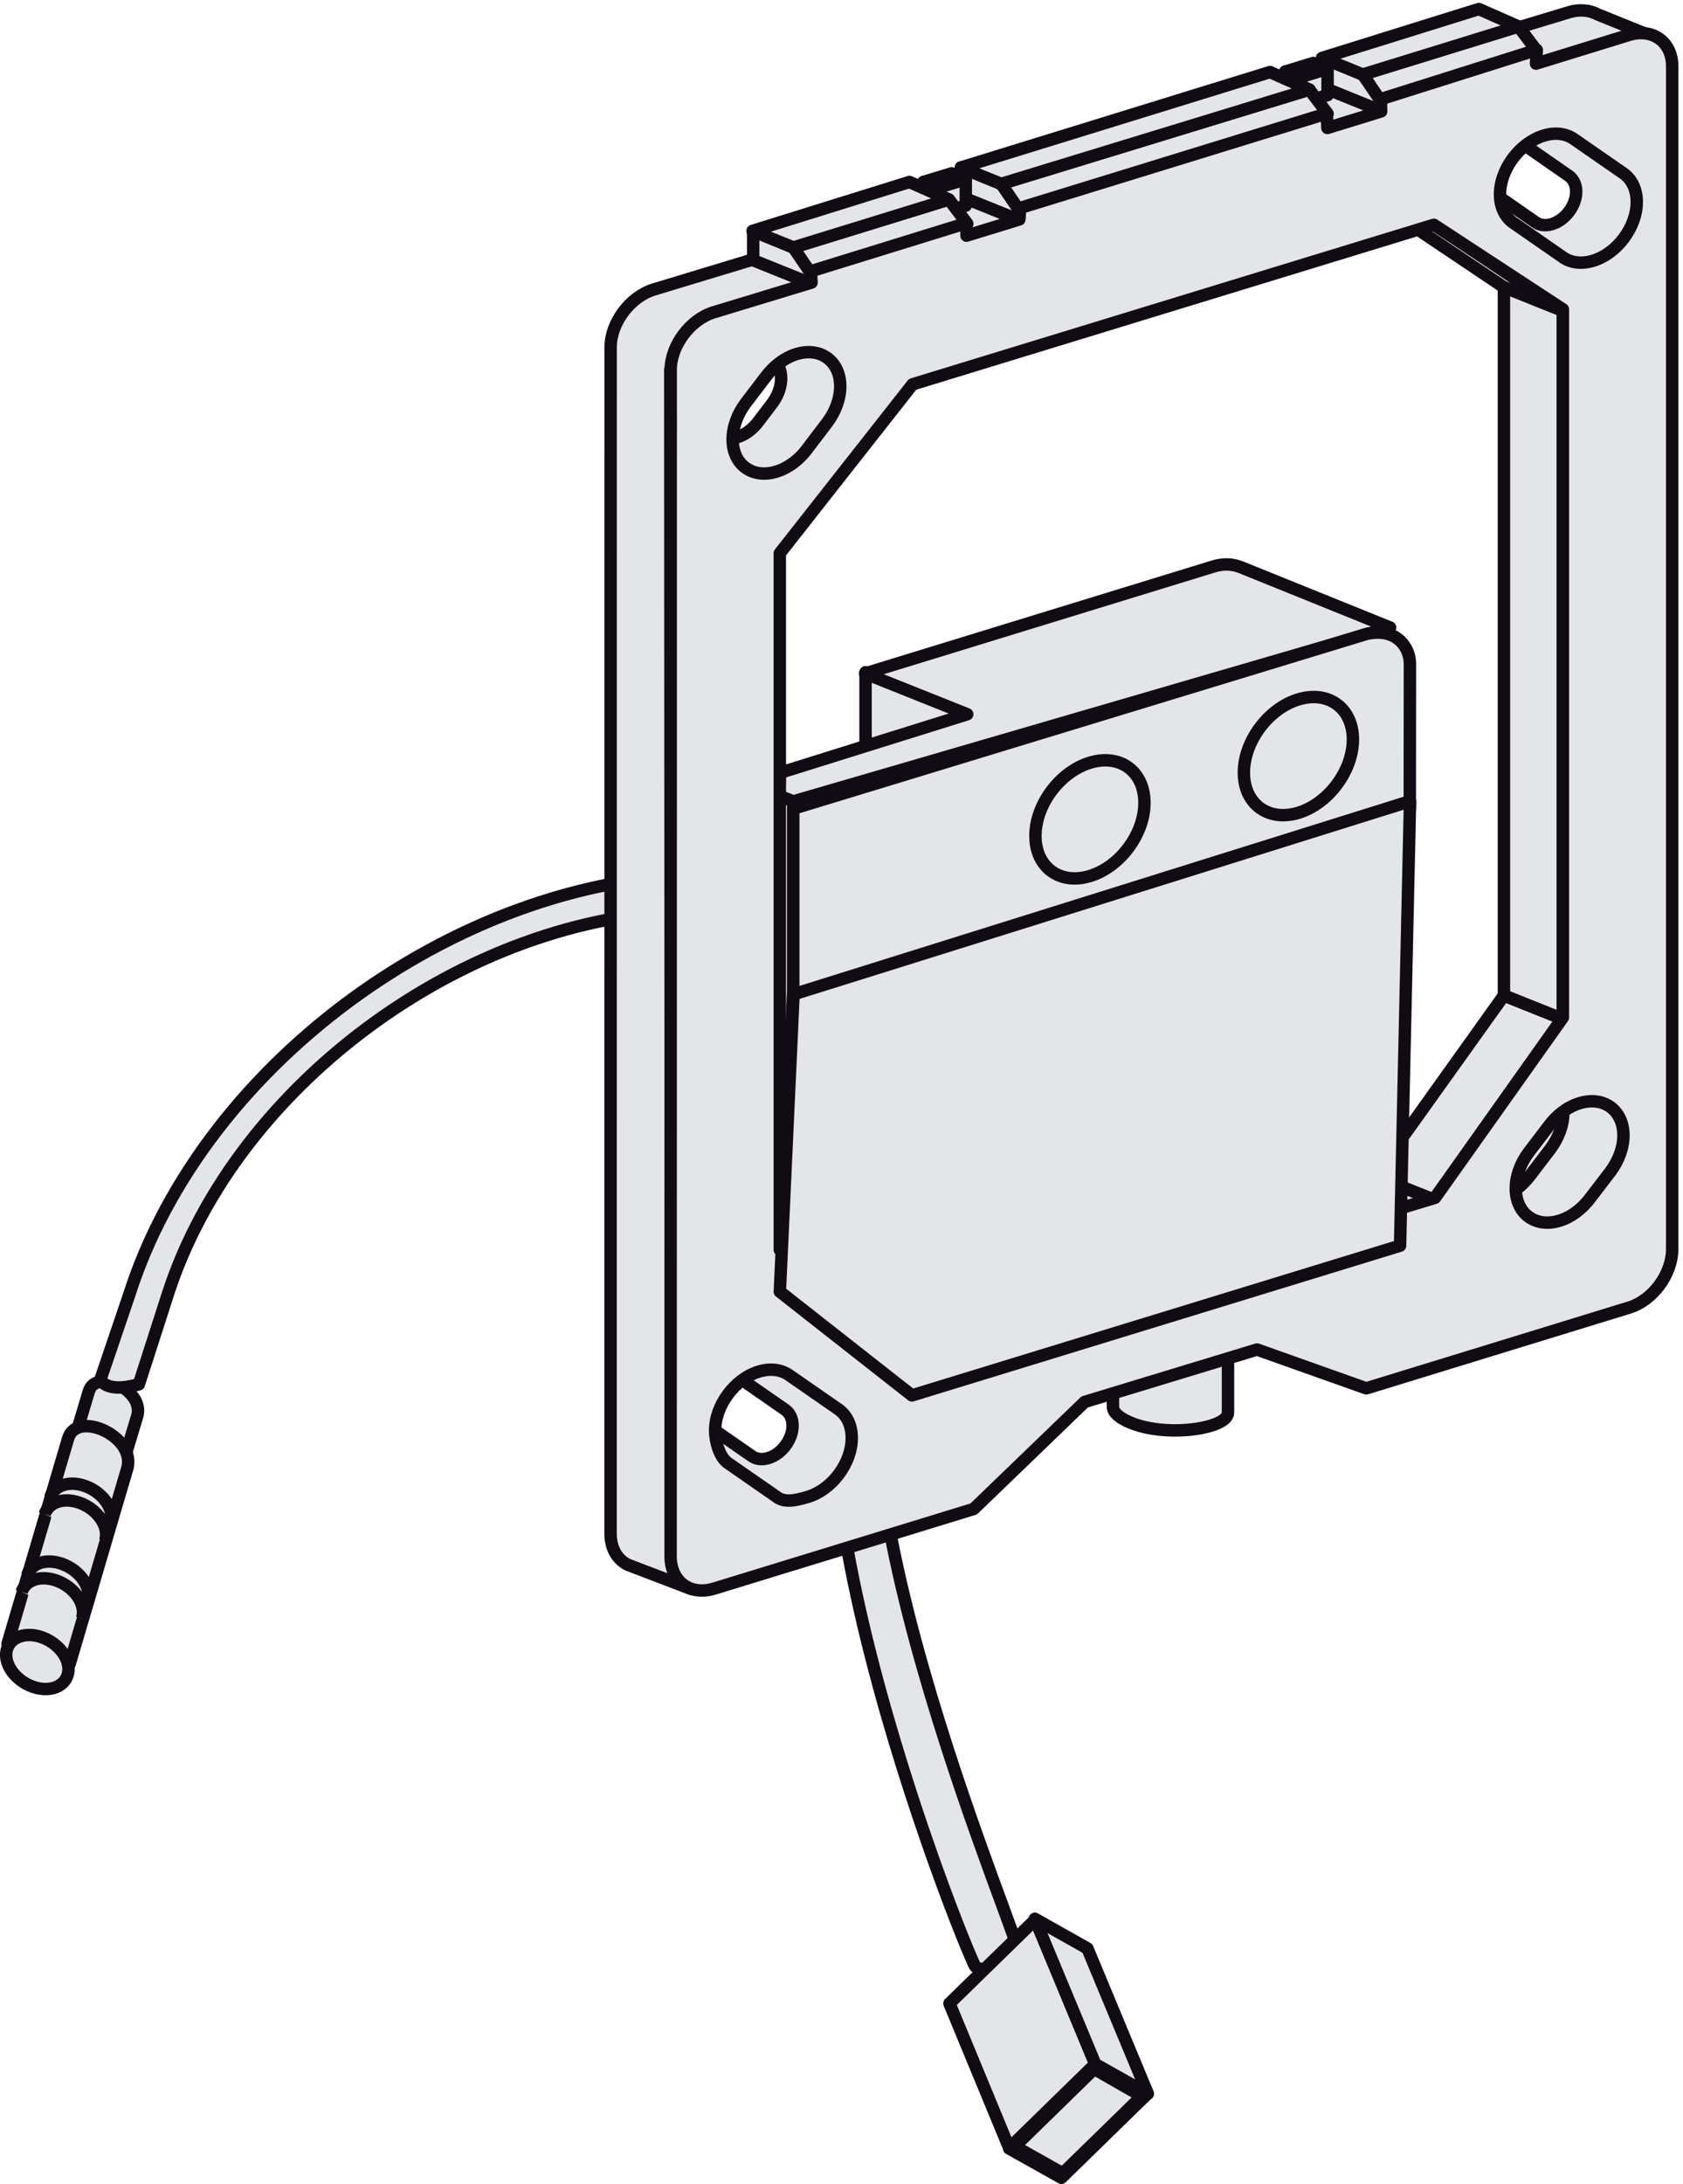 <?xml version="1.0" encoding="UTF-8"?>
<svg xmlns="http://www.w3.org/2000/svg" xmlns:xlink="http://www.w3.org/1999/xlink" width="219pt" height="284pt" viewBox="0 0 219 284" version="1.1">
<defs>
<clipPath id="clip1">
  <path d="M 78 0.32 L 217 0.32 L 217 208 L 78 208 Z "/>
</clipPath>
<clipPath id="clip2">
  <path d="M 171 0.32 L 199 0.32 L 199 11 L 171 11 Z "/>
</clipPath>
<clipPath id="clip3">
  <path d="M 86 3 L 218.879 3 L 218.879 208 L 86 208 Z "/>
</clipPath>
</defs>
<g id="surface1">
<path style=" stroke:none;fill-rule:evenodd;fill:rgb(89.452%,89.844%,90.625%);fill-opacity:1;" d="M 118.582 165.824 C 103.25 181.973 130.832 247.57 132.184 252.723 C 133.09 254.145 127.566 257.266 126.781 255.496 C 122.953 247.207 95.871 176.805 115.371 162.668 L 118.578 165.828 "/>
<path style="fill:none;stroke-width:16.172;stroke-linecap:butt;stroke-linejoin:round;stroke:rgb(6.665%,4.315%,7.835%);stroke-opacity:1;stroke-miterlimit:3.864;" d="M 1185.82 1181.758 C 1032.5 1020.273 1308.32 364.297 1321.836 312.773 C 1330.898 298.555 1275.664 267.344 1267.812 285.039 C 1229.531 367.93 958.711 1071.953 1153.711 1213.32 L 1185.781 1181.719 Z " transform="matrix(0.1,0,0,-0.1,0,284)"/>
<path style=" stroke:none;fill-rule:evenodd;fill:rgb(89.452%,89.844%,90.625%);fill-opacity:1;" d="M 11.547 180.973 L 9.516 187.742 L 16.109 189.93 L 17.887 184.039 C 18.699 180.648 12.43 177.887 11.547 180.969 "/>
<path style="fill:none;stroke-width:16.172;stroke-linecap:butt;stroke-linejoin:round;stroke:rgb(6.665%,4.315%,7.835%);stroke-opacity:1;stroke-miterlimit:3.864;" d="M 115.469 1030.273 L 95.156 962.578 L 161.094 940.703 L 178.867 999.609 C 186.992 1033.516 124.297 1061.133 115.469 1030.312 Z " transform="matrix(0.1,0,0,-0.1,0,284)"/>
<path style=" stroke:none;fill-rule:evenodd;fill:rgb(89.452%,89.844%,90.625%);fill-opacity:1;" d="M 8.855 187.09 L 0.984 213.738 L 9.051 216.418 L 16.594 190.844 C 17.598 186.684 9.922 183.324 8.855 187.09 "/>
<path style="fill:none;stroke-width:16.172;stroke-linecap:butt;stroke-linejoin:round;stroke:rgb(6.665%,4.315%,7.835%);stroke-opacity:1;stroke-miterlimit:3.864;" d="M 88.555 969.102 L 9.844 702.617 L 90.508 675.82 L 165.938 931.562 C 175.977 973.164 99.219 1006.758 88.555 969.102 Z " transform="matrix(0.1,0,0,-0.1,0,284)"/>
<path style=" stroke:none;fill-rule:evenodd;fill:rgb(89.452%,89.844%,90.625%);fill-opacity:1;" d="M 8.68 215.855 C 7.922 213.938 5.598 212.465 3.496 212.621 C 1.391 212.773 0.285 214.457 1.039 216.387 C 1.789 218.312 4.117 219.773 6.223 219.629 C 8.328 219.477 9.426 217.781 8.68 215.855 "/>
<path style="fill:none;stroke-width:16.172;stroke-linecap:butt;stroke-linejoin:round;stroke:rgb(6.665%,4.315%,7.835%);stroke-opacity:1;stroke-miterlimit:3.864;" d="M 86.797 681.445 C 79.219 700.625 55.977 715.352 34.961 713.789 C 13.906 712.266 2.852 695.43 10.391 676.133 C 17.891 656.875 41.172 642.266 62.227 643.711 C 83.281 645.234 94.258 662.188 86.797 681.445 Z " transform="matrix(0.1,0,0,-0.1,0,284)"/>
<path style=" stroke:none;fill-rule:evenodd;fill:rgb(89.452%,89.844%,90.625%);fill-opacity:1;" d="M 14.398 198.191 C 14.602 197.602 14.574 196.902 14.297 196.176 C 13.539 194.258 11.215 192.797 9.109 192.941 C 7.793 193.039 6.867 193.73 6.543 194.711 L 14.395 198.191 "/>
<path style="fill:none;stroke-width:16.172;stroke-linecap:butt;stroke-linejoin:round;stroke:rgb(6.665%,4.315%,7.835%);stroke-opacity:1;stroke-miterlimit:3.864;" d="M 143.984 858.086 C 146.016 863.984 145.742 870.977 142.969 878.242 C 135.391 897.422 112.148 912.031 91.094 910.586 C 77.93 909.609 68.672 902.695 65.43 892.891 " transform="matrix(0.1,0,0,-0.1,0,284)"/>
<path style=" stroke:none;fill-rule:evenodd;fill:rgb(89.452%,89.844%,90.625%);fill-opacity:1;" d="M 11.398 208.293 C 11.586 207.715 11.566 207.02 11.289 206.293 C 10.531 204.371 8.207 202.922 6.105 203.066 C 4.793 203.16 3.867 203.855 3.547 204.836 L 11.395 208.297 "/>
<path style="fill:none;stroke-width:16.172;stroke-linecap:butt;stroke-linejoin:round;stroke:rgb(6.665%,4.315%,7.835%);stroke-opacity:1;stroke-miterlimit:3.864;" d="M 113.984 757.07 C 115.859 762.852 115.664 769.805 112.891 777.07 C 105.312 796.289 82.07 810.781 61.055 809.336 C 47.93 808.398 38.672 801.445 35.469 791.641 " transform="matrix(0.1,0,0,-0.1,0,284)"/>
<path style=" stroke:none;fill-rule:evenodd;fill:rgb(89.452%,89.844%,90.625%);fill-opacity:1;" d="M 13.684 200.371 C 13.875 199.777 13.855 199.082 13.578 198.363 C 12.816 196.438 10.488 194.977 8.391 195.121 C 7.07 195.219 6.148 195.918 5.824 196.898 L 13.684 200.371 "/>
<path style="fill:none;stroke-width:16.172;stroke-linecap:butt;stroke-linejoin:round;stroke:rgb(6.665%,4.315%,7.835%);stroke-opacity:1;stroke-miterlimit:3.864;" d="M 136.836 836.289 C 138.75 842.227 138.555 849.18 135.781 856.367 C 128.164 875.625 104.883 890.234 83.906 888.789 C 70.703 887.812 61.484 880.82 58.242 871.016 " transform="matrix(0.1,0,0,-0.1,0,284)"/>
<path style=" stroke:none;fill-rule:evenodd;fill:rgb(89.452%,89.844%,90.625%);fill-opacity:1;" d="M 10.676 210.48 C 10.867 209.895 10.844 209.203 10.566 208.48 C 9.816 206.551 7.484 205.094 5.383 205.242 C 4.066 205.336 3.145 206.031 2.816 207.012 L 10.672 210.48 "/>
<path style="fill:none;stroke-width:16.172;stroke-linecap:butt;stroke-linejoin:round;stroke:rgb(6.665%,4.315%,7.835%);stroke-opacity:1;stroke-miterlimit:3.864;" d="M 106.758 735.195 C 108.672 741.055 108.438 747.969 105.664 755.195 C 98.164 774.492 74.844 789.062 53.828 787.578 C 40.664 786.641 31.445 779.688 28.164 769.883 " transform="matrix(0.1,0,0,-0.1,0,284)"/>
<path style=" stroke:none;fill-rule:evenodd;fill:rgb(89.452%,89.844%,90.625%);fill-opacity:1;" d="M 149.285 272.289 L 138.117 283.191 L 131.328 279.387 L 142.555 268.445 L 149.285 272.285 "/>
<path style="fill:none;stroke-width:16.172;stroke-linecap:butt;stroke-linejoin:round;stroke:rgb(6.665%,4.315%,7.835%);stroke-opacity:1;stroke-miterlimit:3.864;" d="M 1492.852 117.109 L 1381.172 8.086 L 1313.281 46.133 L 1425.547 155.547 L 1492.852 117.148 Z " transform="matrix(0.1,0,0,-0.1,0,284)"/>
<path style=" stroke:none;fill-rule:evenodd;fill:rgb(89.452%,89.844%,90.625%);fill-opacity:1;" d="M 148.582 272.578 L 138.293 282.617 L 132.047 279.109 L 142.375 269.027 L 148.586 272.578 "/>
<path style="fill:none;stroke-width:16.172;stroke-linecap:butt;stroke-linejoin:round;stroke:rgb(6.665%,4.315%,7.835%);stroke-opacity:1;stroke-miterlimit:3.864;" d="M 1485.82 114.219 L 1382.93 13.828 L 1320.469 48.906 L 1423.75 149.727 L 1485.859 114.219 Z " transform="matrix(0.1,0,0,-0.1,0,284)"/>
<path style=" stroke:none;fill-rule:evenodd;fill:rgb(89.452%,89.844%,90.625%);fill-opacity:1;" d="M 131.328 279.336 L 123.547 260.523 L 134.738 249.602 L 142.52 268.406 L 131.328 279.336 "/>
<path style="fill:none;stroke-width:16.172;stroke-linecap:butt;stroke-linejoin:round;stroke:rgb(6.665%,4.315%,7.835%);stroke-opacity:1;stroke-miterlimit:3.864;" d="M 1313.281 46.641 L 1235.469 234.766 L 1347.383 343.984 L 1425.195 155.938 Z " transform="matrix(0.1,0,0,-0.1,0,284)"/>
<path style=" stroke:none;fill-rule:evenodd;fill:rgb(89.452%,89.844%,90.625%);fill-opacity:1;" d="M 149.363 272.262 L 141.5 253.367 L 134.66 249.512 L 142.523 268.406 L 149.363 272.262 "/>
<path style="fill:none;stroke-width:16.172;stroke-linecap:butt;stroke-linejoin:round;stroke:rgb(6.665%,4.315%,7.835%);stroke-opacity:1;stroke-miterlimit:3.864;" d="M 1493.633 117.383 L 1415 306.328 L 1346.602 344.883 L 1425.234 155.938 Z " transform="matrix(0.1,0,0,-0.1,0,284)"/>
<path style=" stroke:none;fill-rule:evenodd;fill:rgb(89.452%,89.844%,90.625%);fill-opacity:1;" d="M 96.035 191.758 L 105.973 198.914 L 112.836 185.648 L 106.238 179.469 L 97.742 176.582 C 96.715 175.824 95.293 175.594 93.727 176.07 C 92.156 176.539 90.738 177.633 89.707 179.023 C 88.684 180.402 88.047 182.078 88.047 183.711 C 88.047 185.289 88.641 186.547 89.613 187.312 L 96.039 191.758 Z M 97.723 189.273 C 98.293 189.727 99.102 189.875 99.988 189.598 C 101.727 189.078 103.137 187.176 103.137 185.383 C 103.137 184.48 102.781 183.773 102.215 183.348 L 96.094 179.098 C 95.523 178.68 94.738 178.551 93.875 178.812 C 93.012 179.078 92.227 179.68 91.656 180.449 C 91.09 181.215 90.738 182.137 90.738 183.035 C 90.738 183.906 91.07 184.594 91.602 185.023 L 97.723 189.273 "/>
<path style="fill:none;stroke-width:16.172;stroke-linecap:butt;stroke-linejoin:round;stroke:rgb(6.665%,4.315%,7.835%);stroke-opacity:1;stroke-miterlimit:3.864;" d="M 960.352 922.422 L 1059.727 850.859 L 1128.359 983.516 L 1062.383 1045.312 L 977.422 1074.18 C 967.148 1081.758 952.93 1084.062 937.266 1079.297 C 921.562 1074.609 907.383 1063.672 897.07 1049.766 C 886.836 1035.977 880.469 1019.219 880.469 1002.891 C 880.469 987.109 886.406 974.531 896.133 966.875 L 960.391 922.422 Z M 977.227 947.266 C 982.93 942.734 991.016 941.25 999.883 944.023 C 1017.266 949.219 1031.367 968.242 1031.367 986.172 C 1031.367 995.195 1027.812 1002.266 1022.148 1006.523 L 960.938 1049.023 C 955.234 1053.203 947.383 1054.492 938.75 1051.875 C 930.117 1049.219 922.266 1043.203 916.562 1035.508 C 910.898 1027.852 907.383 1018.633 907.383 1009.648 C 907.383 1000.938 910.703 994.062 916.016 989.766 Z " transform="matrix(0.1,0,0,-0.1,0,284)"/>
<path style=" stroke:none;fill-rule:evenodd;fill:rgb(89.452%,89.844%,90.625%);fill-opacity:1;" d="M 198 31.293 C 199.035 32.109 201.77 36.777 203.387 36.285 C 206.508 35.328 215.668 31.559 215.668 28.305 C 215.668 26.676 209.863 19.215 208.832 18.453 L 199.703 16.129 C 198.672 15.371 197.258 15.137 195.691 15.609 C 194.117 16.086 192.703 17.176 191.664 18.566 C 190.637 19.949 190.004 21.617 190.004 23.246 C 190.004 24.832 190.598 26.086 191.57 26.852 L 197.996 31.293 Z M 199.684 28.816 C 200.262 29.273 201.07 29.41 201.953 29.141 C 203.684 28.617 205.102 26.719 205.102 24.926 C 205.102 24.023 204.746 23.316 204.18 22.891 L 198.059 18.641 C 197.492 18.219 196.711 18.094 195.844 18.355 C 194.984 18.613 194.191 19.223 193.617 19.984 C 193.055 20.754 192.707 21.68 192.707 22.574 C 192.707 23.441 193.035 24.141 193.566 24.566 L 199.688 28.816 "/>
<path style="fill:none;stroke-width:16.172;stroke-linecap:butt;stroke-linejoin:round;stroke:rgb(6.665%,4.315%,7.835%);stroke-opacity:1;stroke-miterlimit:3.864;" d="M 1980 2527.07 C 1990.352 2518.906 2017.695 2472.227 2033.867 2477.148 C 2065.078 2486.719 2156.68 2524.414 2156.68 2556.953 C 2156.68 2573.242 2098.633 2647.852 2088.32 2655.469 L 1997.031 2678.711 C 1986.719 2686.289 1972.578 2688.633 1956.914 2683.906 C 1941.172 2679.141 1927.031 2668.242 1916.641 2654.336 C 1906.367 2640.508 1900.039 2623.828 1900.039 2607.539 C 1900.039 2591.68 1905.977 2579.141 1915.703 2571.484 L 1979.961 2527.07 Z M 1996.836 2551.836 C 2002.617 2547.266 2010.703 2545.898 2019.531 2548.594 C 2036.836 2553.828 2051.016 2572.812 2051.016 2590.742 C 2051.016 2599.766 2047.461 2606.836 2041.797 2611.094 L 1980.586 2653.594 C 1974.922 2657.812 1967.109 2659.062 1958.438 2656.445 C 1949.844 2653.867 1941.914 2647.773 1936.172 2640.156 C 1930.547 2632.461 1927.07 2623.203 1927.07 2614.258 C 1927.07 2605.586 1930.352 2598.594 1935.664 2594.336 L 1996.875 2551.836 Z " transform="matrix(0.1,0,0,-0.1,0,284)"/>
<path style=" stroke:none;fill-rule:evenodd;fill:rgb(89.452%,89.844%,90.625%);fill-opacity:1;" d="M 100.805 63.297 L 96.875 62.641 L 95.492 59.23 C 92.898 57.246 89.805 58.301 89.805 55.043 C 89.805 53.418 90.445 51.738 91.473 50.352 L 94.113 46.891 C 95.141 45.512 96.559 44.414 98.125 43.941 C 100.473 43.227 102.281 43.023 103.145 44.891 C 103.434 45.508 109.961 44.078 109.961 44.895 C 109.961 46.516 111.488 53.27 110.449 54.656 L 100.801 63.297 Z M 98.676 54.828 C 97.965 55.781 96.984 56.539 95.898 56.867 C 93.738 57.516 91.98 56.223 91.98 53.977 C 91.98 52.848 92.418 51.695 93.129 50.738 L 94.949 48.352 C 95.66 47.391 96.641 46.641 97.715 46.312 C 99.883 45.656 101.648 46.957 101.648 49.203 C 101.648 50.328 101.203 51.484 100.496 52.438 L 98.68 54.824 "/>
<path style="fill:none;stroke-width:16.172;stroke-linecap:butt;stroke-linejoin:round;stroke:rgb(6.665%,4.315%,7.835%);stroke-opacity:1;stroke-miterlimit:3.864;" d="M 1008.047 2207.031 L 968.75 2213.594 L 954.922 2247.695 C 928.984 2267.539 898.047 2256.992 898.047 2289.57 C 898.047 2305.82 904.453 2322.617 914.727 2336.484 L 941.133 2371.094 C 951.406 2384.883 965.586 2395.859 981.25 2400.586 C 1004.727 2407.734 1022.812 2409.766 1031.445 2391.094 C 1034.336 2384.922 1099.609 2399.219 1099.609 2391.055 C 1099.609 2374.844 1114.883 2307.305 1104.492 2293.438 L 1008.008 2207.031 Z M 986.758 2291.719 C 979.648 2282.188 969.844 2274.609 958.984 2271.328 C 937.383 2264.844 919.805 2277.773 919.805 2300.234 C 919.805 2311.523 924.18 2323.047 931.289 2332.617 L 949.492 2356.484 C 956.602 2366.094 966.406 2373.594 977.148 2376.875 C 998.828 2383.438 1016.484 2370.43 1016.484 2347.969 C 1016.484 2336.719 1012.031 2325.156 1004.961 2315.625 L 986.797 2291.758 Z " transform="matrix(0.1,0,0,-0.1,0,284)"/>
<path style=" stroke:none;fill-rule:evenodd;fill:rgb(89.452%,89.844%,90.625%);fill-opacity:1;" d="M 199.621 151.637 C 198.914 152.59 197.93 153.348 196.855 153.676 C 194.691 154.324 192.926 153.031 192.926 150.781 C 192.926 149.66 193.367 148.504 194.082 147.547 L 195.902 145.16 C 196.605 144.199 197.59 143.445 198.676 143.113 C 200.836 142.465 202.59 143.758 202.59 146.012 C 202.59 147.129 202.16 148.293 201.449 149.238 Z M 199.801 160.195 L 196.445 156.039 C 193.316 156.992 190.758 155.109 190.758 151.852 C 190.758 150.223 191.398 148.555 192.434 147.164 L 195.059 143.699 C 196.098 142.324 197.516 141.223 199.082 140.75 L 204.688 141.789 L 211.793 141.668 L 211.887 155.047 L 199.797 160.195 "/>
<path style="fill:none;stroke-width:16.172;stroke-linecap:butt;stroke-linejoin:round;stroke:rgb(6.665%,4.315%,7.835%);stroke-opacity:1;stroke-miterlimit:3.864;" d="M 1996.211 1323.633 C 1989.141 1314.102 1979.297 1306.523 1968.555 1303.242 C 1946.914 1296.758 1929.258 1309.688 1929.258 1332.188 C 1929.258 1343.398 1933.672 1354.961 1940.82 1364.531 L 1959.023 1388.398 C 1966.055 1398.008 1975.898 1405.547 1986.758 1408.867 C 2008.359 1415.352 2025.898 1402.422 2025.898 1379.883 C 2025.898 1368.711 2021.602 1357.07 2014.492 1347.617 Z M 1998.008 1238.047 L 1964.453 1279.609 C 1933.164 1270.078 1907.578 1288.906 1907.578 1321.484 C 1907.578 1337.773 1913.984 1354.453 1924.336 1368.359 L 1950.586 1403.008 C 1960.977 1416.758 1975.156 1427.773 1990.82 1432.5 L 2046.875 1422.109 L 2117.93 1423.32 L 2118.867 1289.531 L 1997.969 1238.047 Z " transform="matrix(0.1,0,0,-0.1,0,284)"/>
<path style=" stroke:none;fill-rule:evenodd;fill:rgb(89.452%,89.844%,90.625%);fill-opacity:1;" d="M 131.238 119.09 L 91.582 118.473 C 62.082 118.023 30.715 140.469 21.789 168.453 L 18.07 180.012 C 15.941 180.574 14.066 180.703 13.035 179.488 L 16.812 168.371 C 26.559 137.793 60.855 113.25 93.098 113.742 L 130.355 114.461 C 130.742 114.441 131.145 114.512 131.52 114.82 C 132.391 115.531 132.824 116.977 132.477 118.047 C 132.266 118.715 131.801 119.082 131.238 119.09 "/>
<path style="fill:none;stroke-width:16.172;stroke-linecap:butt;stroke-linejoin:round;stroke:rgb(6.665%,4.315%,7.835%);stroke-opacity:1;stroke-miterlimit:3.864;" d="M 1312.383 1649.102 L 915.82 1655.273 C 620.82 1659.766 307.148 1435.312 217.891 1155.469 L 180.703 1039.883 C 159.414 1034.258 140.664 1032.969 130.352 1045.117 L 168.125 1156.289 C 265.586 1462.07 608.555 1707.5 930.977 1702.578 L 1303.555 1695.391 C 1307.422 1695.586 1311.445 1694.883 1315.195 1691.797 C 1323.906 1684.688 1328.242 1670.234 1324.766 1659.531 C 1322.656 1652.852 1318.008 1649.18 1312.383 1649.102 Z " transform="matrix(0.1,0,0,-0.1,0,284)"/>
<path style=" stroke:none;fill-rule:evenodd;fill:rgb(89.452%,89.844%,90.625%);fill-opacity:1;" d="M 144.824 177.02 L 144.824 182.949 C 144.797 183.605 145.535 184.332 147.047 184.973 C 150.074 186.262 154.617 186.273 157.539 185.398 C 159.008 184.961 159.758 184.336 159.793 183.68 L 159.793 172.289 L 144.828 177.02 "/>
<path style="fill:none;stroke-width:16.172;stroke-linecap:butt;stroke-linejoin:round;stroke:rgb(6.665%,4.315%,7.835%);stroke-opacity:1;stroke-miterlimit:3.864;" d="M 1448.242 1069.805 L 1448.242 1010.508 C 1448.242 1003.945 1455.352 996.68 1470.469 990.273 C 1500.742 977.383 1546.172 977.266 1575.391 986.016 C 1590.078 990.391 1597.93 996.641 1597.93 1003.203 L 1597.93 1117.109 L 1448.281 1069.805 Z " transform="matrix(0.1,0,0,-0.1,0,284)"/>
<path style=" stroke:none;fill-rule:evenodd;fill:rgb(89.452%,89.844%,90.625%);fill-opacity:1;" d="M 199.129 152.824 C 198.102 154.203 196.68 155.301 195.117 155.781 C 191.984 156.727 189.434 154.852 189.434 151.594 C 189.434 149.953 190.07 148.285 191.102 146.902 L 193.738 143.441 C 194.766 142.059 196.188 140.965 197.746 140.484 C 200.883 139.527 203.434 141.418 203.434 144.672 C 203.434 146.301 202.797 147.969 201.773 149.359 L 199.133 152.82 "/>
<path style="fill:none;stroke-width:16.172;stroke-linecap:butt;stroke-linejoin:round;stroke:rgb(6.665%,4.315%,7.835%);stroke-opacity:1;stroke-miterlimit:3.864;" d="M 1991.289 1311.758 C 1981.016 1297.969 1966.797 1286.992 1951.172 1282.188 C 1919.844 1272.734 1894.336 1291.484 1894.336 1324.062 C 1894.336 1340.469 1900.703 1357.148 1911.016 1370.977 L 1937.383 1405.586 C 1947.656 1419.414 1961.875 1430.352 1977.461 1435.156 C 2008.828 1444.727 2034.336 1425.82 2034.336 1393.281 C 2034.336 1376.992 2027.969 1360.312 2017.734 1346.406 L 1991.328 1311.797 Z " transform="matrix(0.1,0,0,-0.1,0,284)"/>
<path style=" stroke:none;fill-rule:evenodd;fill:rgb(89.452%,89.844%,90.625%);fill-opacity:1;" d="M 89.914 206.613 L 87.273 141.395 L 87.219 48.055 L 215.367 4.895 L 207.867 1.863 C 206.859 1.312 205.5 1.18 204.141 1.598 L 85.082 37.645 C 81.977 38.59 79.449 41.992 79.457 45.156 L 79.449 199.418 C 79.449 201.371 80.34 202.816 81.715 203.484 L 89.914 206.613 "/>
<g clip-path="url(#clip1)" clip-rule="nonzero">
<path style="fill:none;stroke-width:16.172;stroke-linecap:butt;stroke-linejoin:round;stroke:rgb(6.665%,4.315%,7.835%);stroke-opacity:1;stroke-miterlimit:3.864;" d="M 899.141 773.867 L 872.734 1426.055 L 872.188 2359.453 L 2153.672 2791.055 L 2078.672 2821.367 C 2068.594 2826.875 2055 2828.203 2041.406 2824.023 L 850.82 2463.555 C 819.766 2454.102 794.57 2420.078 794.57 2388.438 L 794.492 845.82 C 794.492 826.289 803.398 811.836 817.148 805.156 Z " transform="matrix(0.1,0,0,-0.1,0,284)"/>
</g>
<path style=" stroke:none;fill-rule:evenodd;fill:rgb(89.452%,89.844%,90.625%);fill-opacity:1;" d="M 112.629 87.414 L 112.629 97.043 L 126.047 92.871 L 112.629 87.414 "/>
<path style="fill:none;stroke-width:16.172;stroke-linecap:butt;stroke-linejoin:round;stroke:rgb(6.665%,4.315%,7.835%);stroke-opacity:1;stroke-miterlimit:3.864;" d="M 1126.289 1965.859 L 1126.289 1869.57 L 1260.469 1911.289 Z " transform="matrix(0.1,0,0,-0.1,0,284)"/>
<path style=" stroke:none;fill-rule:evenodd;fill:rgb(89.452%,89.844%,90.625%);fill-opacity:1;" d="M 195.699 37.352 L 203.391 40.43 L 186.715 29.246 L 179.031 26.172 L 195.699 37.352 "/>
<path style="fill:none;stroke-width:16.172;stroke-linecap:butt;stroke-linejoin:round;stroke:rgb(6.665%,4.315%,7.835%);stroke-opacity:1;stroke-miterlimit:3.864;" d="M 1956.992 2466.484 L 2033.906 2435.703 L 1867.148 2547.539 L 1790.312 2578.281 Z " transform="matrix(0.1,0,0,-0.1,0,284)"/>
<path style=" stroke:none;fill-rule:evenodd;fill:rgb(89.452%,89.844%,90.625%);fill-opacity:1;" d="M 178.902 152.93 L 186.594 156 L 118.688 176.449 L 110.992 173.375 L 178.902 152.93 "/>
<path style="fill:none;stroke-width:16.172;stroke-linecap:butt;stroke-linejoin:round;stroke:rgb(6.665%,4.315%,7.835%);stroke-opacity:1;stroke-miterlimit:3.864;" d="M 1789.023 1310.703 L 1865.938 1280 L 1186.875 1075.508 L 1109.922 1106.25 Z " transform="matrix(0.1,0,0,-0.1,0,284)"/>
<path style=" stroke:none;fill-rule:evenodd;fill:rgb(89.452%,89.844%,90.625%);fill-opacity:1;" d="M 178.902 152.93 L 186.594 156 L 203.391 132.516 L 195.699 129.438 L 178.902 152.934 "/>
<path style="fill:none;stroke-width:16.172;stroke-linecap:butt;stroke-linejoin:round;stroke:rgb(6.665%,4.315%,7.835%);stroke-opacity:1;stroke-miterlimit:3.864;" d="M 1789.023 1310.703 L 1865.938 1280 L 2033.906 1514.844 L 1956.992 1545.625 L 1789.023 1310.664 Z " transform="matrix(0.1,0,0,-0.1,0,284)"/>
<path style=" stroke:none;fill-rule:evenodd;fill:rgb(89.452%,89.844%,90.625%);fill-opacity:1;" d="M 195.699 37.352 L 203.391 40.43 L 203.391 132.516 L 195.699 129.445 L 195.699 37.352 "/>
<path style="fill:none;stroke-width:16.172;stroke-linecap:butt;stroke-linejoin:round;stroke:rgb(6.665%,4.315%,7.835%);stroke-opacity:1;stroke-miterlimit:3.864;" d="M 1956.992 2466.484 L 2033.906 2435.703 L 2033.906 1514.844 L 1956.992 1545.547 Z " transform="matrix(0.1,0,0,-0.1,0,284)"/>
<path style=" stroke:none;fill-rule:evenodd;fill:rgb(89.452%,89.844%,90.625%);fill-opacity:1;" d="M 103.234 103.922 L 103.234 128.445 L 101.48 167.98 L 98.844 166.969 L 98.844 102.145 L 103.234 103.918 "/>
<path style="fill:none;stroke-width:16.172;stroke-linecap:butt;stroke-linejoin:round;stroke:rgb(6.665%,4.315%,7.835%);stroke-opacity:1;stroke-miterlimit:3.864;" d="M 1032.344 1800.781 L 1032.344 1555.547 L 1014.805 1160.195 L 988.438 1170.312 L 988.438 1818.555 L 1032.344 1800.82 Z " transform="matrix(0.1,0,0,-0.1,0,284)"/>
<path style=" stroke:none;fill-rule:evenodd;fill:rgb(89.452%,89.844%,90.625%);fill-opacity:1;" d="M 98.809 167.051 L 101.48 168.105 L 118.676 181.438 L 115.801 180.453 L 98.809 167.047 "/>
<path style="fill:none;stroke-width:16.172;stroke-linecap:butt;stroke-linejoin:round;stroke:rgb(6.665%,4.315%,7.835%);stroke-opacity:1;stroke-miterlimit:3.864;" d="M 988.086 1169.492 L 1014.805 1158.945 L 1186.758 1025.625 L 1158.008 1035.469 L 988.086 1169.531 Z " transform="matrix(0.1,0,0,-0.1,0,284)"/>
<path style=" stroke:none;fill-rule:evenodd;fill:rgb(89.452%,89.844%,90.625%);fill-opacity:1;" d="M 101.461 100.504 L 101.473 101.699 L 98.781 102.449 L 103.234 104.211 L 180.883 81.602 L 161.512 73.777 C 160.273 73.277 159.055 73.297 157.859 73.676 L 112.574 87.574 L 125.859 92.879 L 101.465 100.504 "/>
<path style="fill:none;stroke-width:16.172;stroke-linecap:butt;stroke-linejoin:round;stroke:rgb(6.665%,4.315%,7.835%);stroke-opacity:1;stroke-miterlimit:3.864;" d="M 1014.609 1834.961 L 1014.727 1823.008 L 987.812 1815.508 L 1032.344 1797.891 L 1808.828 2023.984 L 1615.117 2102.227 C 1602.734 2107.227 1590.547 2107.031 1578.594 2103.242 L 1125.742 1964.258 L 1258.594 1911.211 L 1014.648 1834.961 Z " transform="matrix(0.1,0,0,-0.1,0,284)"/>
<path style=" stroke:none;fill-rule:evenodd;fill:rgb(89.452%,89.844%,90.625%);fill-opacity:1;" d="M 103.223 130.199 L 103.223 105.156 L 177.875 82.414 C 181.684 81.605 183.465 84.125 183.465 86.32 L 183.449 105.105 L 103.227 130.207 "/>
<path style="fill:none;stroke-width:16.172;stroke-linecap:butt;stroke-linejoin:round;stroke:rgb(6.665%,4.315%,7.835%);stroke-opacity:1;stroke-miterlimit:3.864;" d="M 1032.227 1538.008 L 1032.227 1788.438 L 1778.75 2015.859 C 1816.836 2023.945 1834.648 1998.75 1834.648 1976.797 L 1834.492 1788.945 L 1032.266 1537.93 Z " transform="matrix(0.1,0,0,-0.1,0,284)"/>
<path style=" stroke:none;fill-rule:evenodd;fill:rgb(89.452%,89.844%,90.625%);fill-opacity:1;" d="M 176.047 96.16 C 176.047 92.09 172.863 89.762 168.949 90.949 C 165.039 92.137 161.859 96.398 161.859 100.477 C 161.859 104.543 165.035 106.875 168.949 105.695 C 172.863 104.5 176.047 100.23 176.047 96.16 "/>
<path style="fill:none;stroke-width:16.172;stroke-linecap:butt;stroke-linejoin:round;stroke:rgb(6.665%,4.315%,7.835%);stroke-opacity:1;stroke-miterlimit:3.864;" d="M 1760.469 1878.398 C 1760.469 1919.102 1728.633 1942.383 1689.492 1930.508 C 1650.391 1918.633 1618.594 1876.016 1618.594 1835.234 C 1618.594 1794.57 1650.352 1771.25 1689.492 1783.047 C 1728.633 1795 1760.469 1837.695 1760.469 1878.398 Z " transform="matrix(0.1,0,0,-0.1,0,284)"/>
<path style=" stroke:none;fill-rule:evenodd;fill:rgb(89.452%,89.844%,90.625%);fill-opacity:1;" d="M 148.922 104.391 C 148.922 100.316 145.746 97.984 141.828 99.18 C 137.918 100.371 134.734 104.629 134.734 108.703 C 134.734 112.77 137.918 115.109 141.828 113.914 C 145.746 112.727 148.922 108.465 148.922 104.391 "/>
<path style="fill:none;stroke-width:16.172;stroke-linecap:butt;stroke-linejoin:round;stroke:rgb(6.665%,4.315%,7.835%);stroke-opacity:1;stroke-miterlimit:3.864;" d="M 1489.219 1796.094 C 1489.219 1836.836 1457.461 1860.156 1418.281 1848.203 C 1379.18 1836.289 1347.344 1793.711 1347.344 1752.969 C 1347.344 1712.305 1379.18 1688.906 1418.281 1700.859 C 1457.461 1712.734 1489.219 1755.352 1489.219 1796.094 Z " transform="matrix(0.1,0,0,-0.1,0,284)"/>
<path style=" stroke:none;fill-rule:evenodd;fill:rgb(89.452%,89.844%,90.625%);fill-opacity:1;" d="M 130.355 23.961 L 125.062 21.781 L 125.062 25.57 L 132.625 28.621 L 132.625 27.121 L 130.355 23.957 "/>
<path style="fill:none;stroke-width:16.172;stroke-linecap:butt;stroke-linejoin:round;stroke:rgb(6.665%,4.315%,7.835%);stroke-opacity:1;stroke-miterlimit:3.864;" d="M 1303.555 2600.391 L 1250.625 2622.188 L 1250.625 2584.297 L 1326.25 2553.789 L 1326.25 2568.789 L 1303.555 2600.43 Z " transform="matrix(0.1,0,0,-0.1,0,284)"/>
<path style=" stroke:none;fill-rule:evenodd;fill:rgb(89.452%,89.844%,90.625%);fill-opacity:1;" d="M 177.406 9.734 L 172.113 7.562 L 172.113 11.348 L 179.672 14.402 L 179.672 12.906 L 177.406 9.734 "/>
<path style="fill:none;stroke-width:16.172;stroke-linecap:butt;stroke-linejoin:round;stroke:rgb(6.665%,4.315%,7.835%);stroke-opacity:1;stroke-miterlimit:3.864;" d="M 1774.062 2742.656 L 1721.133 2764.375 L 1721.133 2726.523 L 1796.719 2695.977 L 1796.719 2710.938 Z " transform="matrix(0.1,0,0,-0.1,0,284)"/>
<path style=" stroke:none;fill-rule:evenodd;fill:rgb(89.452%,89.844%,90.625%);fill-opacity:1;" d="M 177.336 9.688 L 197.582 3.441 L 199.965 6.59 L 179.555 12.953 L 177.336 9.688 "/>
<path style="fill:none;stroke-width:16.172;stroke-linecap:butt;stroke-linejoin:round;stroke:rgb(6.665%,4.315%,7.835%);stroke-opacity:1;stroke-miterlimit:3.864;" d="M 1773.359 2743.125 L 1975.82 2805.586 L 1999.648 2774.102 L 1795.547 2710.469 Z " transform="matrix(0.1,0,0,-0.1,0,284)"/>
<path style=" stroke:none;fill-rule:evenodd;fill:rgb(89.452%,89.844%,90.625%);fill-opacity:1;" d="M 177.336 9.688 L 197.582 3.441 L 192.434 1.176 L 172.023 7.535 L 177.336 9.691 "/>
<g clip-path="url(#clip2)" clip-rule="nonzero">
<path style="fill:none;stroke-width:16.172;stroke-linecap:butt;stroke-linejoin:round;stroke:rgb(6.665%,4.315%,7.835%);stroke-opacity:1;stroke-miterlimit:3.864;" d="M 1773.359 2743.125 L 1975.82 2805.586 L 1924.336 2828.242 L 1720.234 2764.648 L 1773.359 2743.086 Z " transform="matrix(0.1,0,0,-0.1,0,284)"/>
</g>
<path style=" stroke:none;fill-rule:evenodd;fill:rgb(89.452%,89.844%,90.625%);fill-opacity:1;" d="M 121.902 27.871 L 125.672 26.734 L 125.672 23.289 L 121.906 24.441 L 121.898 27.871 "/>
<path style="fill:none;stroke-width:16.172;stroke-linecap:butt;stroke-linejoin:round;stroke:rgb(6.665%,4.315%,7.835%);stroke-opacity:1;stroke-miterlimit:3.864;" d="M 1219.023 2561.289 L 1256.719 2572.656 L 1256.719 2607.109 L 1219.062 2595.586 L 1218.984 2561.289 Z " transform="matrix(0.1,0,0,-0.1,0,284)"/>
<path style=" stroke:none;fill-rule:evenodd;fill:rgb(89.452%,89.844%,90.625%);fill-opacity:1;" d="M 120.18 23.656 L 123.824 22.543 L 125.68 23.289 L 121.914 24.441 L 120.18 23.656 "/>
<path style="fill:none;stroke-width:16.172;stroke-linecap:butt;stroke-linejoin:round;stroke:rgb(6.665%,4.315%,7.835%);stroke-opacity:1;stroke-miterlimit:3.864;" d="M 1201.797 2603.438 L 1238.242 2614.57 L 1256.797 2607.109 L 1219.141 2595.586 Z " transform="matrix(0.1,0,0,-0.1,0,284)"/>
<path style=" stroke:none;fill-rule:evenodd;fill:rgb(89.452%,89.844%,90.625%);fill-opacity:1;" d="M 120.168 23.664 L 120.176 27.066 L 121.918 27.883 L 121.918 24.434 L 120.168 23.664 "/>
<path style="fill:none;stroke-width:16.172;stroke-linecap:butt;stroke-linejoin:round;stroke:rgb(6.665%,4.315%,7.835%);stroke-opacity:1;stroke-miterlimit:3.864;" d="M 1201.68 2603.359 L 1201.758 2569.336 L 1219.18 2561.172 L 1219.18 2595.664 Z " transform="matrix(0.1,0,0,-0.1,0,284)"/>
<path style=" stroke:none;fill-rule:evenodd;fill:rgb(89.452%,89.844%,90.625%);fill-opacity:1;" d="M 168.98 13.52 L 172.75 12.371 L 172.75 8.938 L 168.984 10.086 L 168.977 13.516 "/>
<path style="fill:none;stroke-width:16.172;stroke-linecap:butt;stroke-linejoin:round;stroke:rgb(6.665%,4.315%,7.835%);stroke-opacity:1;stroke-miterlimit:3.864;" d="M 1689.805 2704.805 L 1727.5 2716.289 L 1727.5 2750.625 L 1689.844 2739.141 L 1689.766 2704.844 Z " transform="matrix(0.1,0,0,-0.1,0,284)"/>
<path style=" stroke:none;fill-rule:evenodd;fill:rgb(89.452%,89.844%,90.625%);fill-opacity:1;" d="M 167.254 9.305 L 170.902 8.184 L 172.754 8.93 L 168.984 10.082 L 167.254 9.305 "/>
<path style="fill:none;stroke-width:16.172;stroke-linecap:butt;stroke-linejoin:round;stroke:rgb(6.665%,4.315%,7.835%);stroke-opacity:1;stroke-miterlimit:3.864;" d="M 1672.539 2746.953 L 1709.023 2758.164 L 1727.539 2750.703 L 1689.844 2739.18 Z " transform="matrix(0.1,0,0,-0.1,0,284)"/>
<path style=" stroke:none;fill-rule:evenodd;fill:rgb(89.452%,89.844%,90.625%);fill-opacity:1;" d="M 167.25 9.305 L 167.258 12.707 L 168.984 13.527 L 168.984 10.078 L 167.25 9.305 "/>
<path style="fill:none;stroke-width:16.172;stroke-linecap:butt;stroke-linejoin:round;stroke:rgb(6.665%,4.315%,7.835%);stroke-opacity:1;stroke-miterlimit:3.864;" d="M 1672.5 2746.953 L 1672.578 2712.93 L 1689.844 2704.727 L 1689.844 2739.219 Z " transform="matrix(0.1,0,0,-0.1,0,284)"/>
<path style=" stroke:none;fill-rule:evenodd;fill:rgb(89.452%,89.844%,90.625%);fill-opacity:1;" d="M 103.312 32.223 L 98.008 30.051 L 98.008 33.84 L 105.574 36.887 L 105.574 35.391 L 103.316 32.219 "/>
<path style="fill:none;stroke-width:16.172;stroke-linecap:butt;stroke-linejoin:round;stroke:rgb(6.665%,4.315%,7.835%);stroke-opacity:1;stroke-miterlimit:3.864;" d="M 1033.125 2517.773 L 980.078 2539.492 L 980.078 2501.602 L 1055.742 2471.133 L 1055.742 2486.094 L 1033.164 2517.812 Z " transform="matrix(0.1,0,0,-0.1,0,284)"/>
<path style=" stroke:none;fill-rule:evenodd;fill:rgb(89.452%,89.844%,90.625%);fill-opacity:1;" d="M 103.234 32.18 L 123.477 25.938 L 125.867 29.086 L 105.453 35.445 L 103.234 32.18 "/>
<path style="fill:none;stroke-width:16.172;stroke-linecap:butt;stroke-linejoin:round;stroke:rgb(6.665%,4.315%,7.835%);stroke-opacity:1;stroke-miterlimit:3.864;" d="M 1032.344 2518.203 L 1234.766 2580.625 L 1258.672 2549.141 L 1054.531 2485.547 Z " transform="matrix(0.1,0,0,-0.1,0,284)"/>
<path style=" stroke:none;fill-rule:evenodd;fill:rgb(89.452%,89.844%,90.625%);fill-opacity:1;" d="M 103.234 32.18 L 123.477 25.938 L 118.336 23.664 L 97.926 30.023 L 103.238 32.18 "/>
<path style="fill:none;stroke-width:16.172;stroke-linecap:butt;stroke-linejoin:round;stroke:rgb(6.665%,4.315%,7.835%);stroke-opacity:1;stroke-miterlimit:3.864;" d="M 1032.344 2518.203 L 1234.766 2580.625 L 1183.359 2603.359 L 979.258 2539.766 L 1032.383 2518.203 Z " transform="matrix(0.1,0,0,-0.1,0,284)"/>
<path style=" stroke:none;fill-rule:evenodd;fill:rgb(89.452%,89.844%,90.625%);fill-opacity:1;" d="M 130.285 23.91 L 170.371 11.648 L 172.754 14.785 L 132.508 27.176 L 130.289 23.91 "/>
<path style="fill:none;stroke-width:16.172;stroke-linecap:butt;stroke-linejoin:round;stroke:rgb(6.665%,4.315%,7.835%);stroke-opacity:1;stroke-miterlimit:3.864;" d="M 1302.852 2600.898 L 1703.711 2723.516 L 1727.539 2692.148 L 1325.078 2568.242 L 1302.891 2600.898 Z " transform="matrix(0.1,0,0,-0.1,0,284)"/>
<path style=" stroke:none;fill-rule:evenodd;fill:rgb(89.452%,89.844%,90.625%);fill-opacity:1;" d="M 130.285 23.91 L 170.398 11.648 L 165.254 9.371 L 125.02 21.785 L 130.285 23.91 "/>
<path style="fill:none;stroke-width:16.172;stroke-linecap:butt;stroke-linejoin:round;stroke:rgb(6.665%,4.315%,7.835%);stroke-opacity:1;stroke-miterlimit:3.864;" d="M 1302.852 2600.898 L 1703.984 2723.516 L 1652.539 2746.289 L 1250.195 2622.148 Z " transform="matrix(0.1,0,0,-0.1,0,284)"/>
<path style=" stroke:none;fill-rule:evenodd;fill:rgb(89.452%,89.844%,90.625%);fill-opacity:1;" d="M 186.73 155.762 L 118.473 176.391 L 101.473 162.52 L 101.473 71.941 L 118.746 49.977 L 186.578 29.23 L 203.367 40.223 L 203.367 132.312 L 186.73 155.758 Z M 105.035 58.383 C 104.008 59.766 102.578 60.859 101.02 61.332 C 97.887 62.285 95.332 60.402 95.332 57.145 C 95.332 55.52 95.969 53.84 97 52.453 L 99.641 48.992 C 100.672 47.613 102.086 46.516 103.652 46.039 C 106.777 45.094 109.336 46.969 109.336 50.227 C 109.336 51.855 108.699 53.531 107.668 54.918 L 105.035 58.379 Z M 206.934 155.781 C 205.906 157.16 204.488 158.262 202.922 158.738 C 199.789 159.691 197.238 157.805 197.238 154.551 C 197.238 152.918 197.879 151.242 198.906 149.863 L 201.547 146.398 C 202.57 145.016 203.988 143.922 205.562 143.449 C 208.691 142.5 211.25 144.379 211.25 147.637 C 211.25 149.266 210.609 150.934 209.582 152.324 Z M 203.184 33.32 C 204.223 34.137 205.684 34.398 207.301 33.906 C 210.434 32.961 212.984 29.527 212.984 26.266 C 212.984 24.633 212.348 23.352 211.316 22.594 L 204.891 18.145 C 203.863 17.387 202.434 17.152 200.879 17.633 C 199.312 18.109 197.887 19.211 196.855 20.59 C 195.832 21.969 195.188 23.641 195.188 25.273 C 195.188 26.852 195.793 28.109 196.762 28.871 L 203.18 33.32 Z M 101.047 194.637 C 102.082 195.445 103.547 195.121 105.156 194.637 C 108.281 193.684 110.836 190.246 110.836 186.992 C 110.836 185.363 110.203 184.074 109.176 183.316 L 102.75 178.863 C 101.723 178.109 100.301 177.883 98.734 178.355 C 97.176 178.828 95.754 179.93 94.727 181.312 C 93.695 182.695 93.059 184.363 93.059 185.996 C 93.059 187.574 93.656 189.426 94.629 190.184 L 101.051 194.637 Z M 92.883 206.59 L 126.703 196.219 L 141.141 182.305 L 163.57 175.488 L 177.789 180.535 L 211.965 170.043 C 215.059 169.109 217.594 165.703 217.594 162.395 L 217.594 8.613 C 217.594 5.473 215.059 3.605 211.945 4.551 L 199.875 8.273 L 199.969 6.484 L 179.699 12.883 L 179.719 14.488 L 172.727 16.641 L 172.66 14.754 L 132.758 27.039 L 132.645 28.535 L 125.766 30.645 L 125.773 29.008 L 105.52 35.27 L 105.602 36.746 L 92.898 40.602 C 89.793 41.543 87.262 44.953 87.273 48.105 L 87.262 202.371 C 87.262 205.656 89.793 207.523 92.895 206.582 "/>
<g clip-path="url(#clip3)" clip-rule="nonzero">
<path style="fill:none;stroke-width:16.172;stroke-linecap:butt;stroke-linejoin:round;stroke:rgb(6.665%,4.315%,7.835%);stroke-opacity:1;stroke-miterlimit:3.864;" d="M 1867.305 1282.383 L 1184.727 1076.094 L 1014.727 1214.805 L 1014.727 2120.586 L 1187.461 2340.234 L 1865.781 2547.695 L 2033.672 2437.773 L 2033.672 1516.875 L 1867.305 1282.422 Z M 1050.352 2256.172 C 1040.078 2242.344 1025.781 2231.406 1010.195 2226.68 C 978.867 2217.148 953.32 2235.977 953.32 2268.555 C 953.32 2284.805 959.688 2301.602 970 2315.469 L 996.406 2350.078 C 1006.719 2363.867 1020.859 2374.844 1036.523 2379.609 C 1067.773 2389.062 1093.359 2370.312 1093.359 2337.734 C 1093.359 2321.445 1086.992 2304.688 1076.68 2290.82 L 1050.352 2256.211 Z M 2069.336 1282.188 C 2059.062 1268.398 2044.883 1257.383 2029.219 1252.617 C 1997.891 1243.086 1972.383 1261.953 1972.383 1294.492 C 1972.383 1310.82 1978.789 1327.578 1989.062 1341.367 L 2015.469 1376.016 C 2025.703 1389.844 2039.883 1400.781 2055.625 1405.508 C 2086.914 1415 2112.5 1396.211 2112.5 1363.633 C 2112.5 1347.344 2106.094 1330.664 2095.82 1316.758 Z M 2031.836 2506.797 C 2042.227 2498.633 2056.836 2496.016 2073.008 2500.938 C 2104.336 2510.391 2129.844 2544.727 2129.844 2577.344 C 2129.844 2593.672 2123.477 2606.484 2113.164 2614.062 L 2048.906 2658.555 C 2038.633 2666.133 2024.336 2668.477 2008.789 2663.672 C 1993.125 2658.906 1978.867 2647.891 1968.555 2634.102 C 1958.32 2620.312 1951.875 2603.594 1951.875 2587.266 C 1951.875 2571.484 1957.93 2558.906 1967.617 2551.289 L 2031.797 2506.797 Z M 1010.469 893.633 C 1020.82 885.547 1035.469 888.789 1051.562 893.633 C 1082.812 903.164 1108.359 937.539 1108.359 970.078 C 1108.359 986.367 1102.031 999.258 1091.758 1006.836 L 1027.5 1051.367 C 1017.227 1058.906 1003.008 1061.172 987.344 1056.445 C 971.758 1051.719 957.539 1040.703 947.266 1026.875 C 936.953 1013.047 930.586 996.367 930.586 980.039 C 930.586 964.258 936.562 945.742 946.289 938.164 L 1010.508 893.633 Z M 928.828 774.102 L 1267.031 877.812 L 1411.406 1016.953 L 1635.703 1085.117 L 1777.891 1034.648 L 2119.648 1139.57 C 2150.586 1148.906 2175.938 1182.969 2175.938 1216.055 L 2175.938 2753.867 C 2175.938 2785.273 2150.586 2803.945 2119.453 2794.492 L 1998.75 2757.266 L 1999.688 2775.156 L 1796.992 2711.172 L 1797.188 2695.117 L 1727.266 2673.594 L 1726.602 2692.461 L 1327.578 2569.609 L 1326.445 2554.648 L 1257.656 2533.555 L 1257.734 2549.922 L 1055.195 2487.305 L 1056.016 2472.539 L 928.984 2433.984 C 897.93 2424.57 872.734 2390.469 872.734 2358.945 L 872.617 816.289 C 872.617 783.438 897.93 764.766 928.945 774.18 Z " transform="matrix(0.1,0,0,-0.1,0,284)"/>
</g>
<path style=" stroke:none;fill-rule:evenodd;fill:rgb(89.452%,89.844%,90.625%);fill-opacity:1;" d="M 103.262 129.289 L 101.477 167.965 L 118.664 181.453 L 182.184 161.984 L 183.48 104.188 L 103.262 129.293 "/>
<path style="fill:none;stroke-width:16.172;stroke-linecap:butt;stroke-linejoin:round;stroke:rgb(6.665%,4.315%,7.835%);stroke-opacity:1;stroke-miterlimit:3.864;" d="M 1032.617 1547.109 L 1014.766 1160.352 L 1186.641 1025.469 L 1821.836 1220.156 L 1834.805 1798.125 L 1032.617 1547.07 Z " transform="matrix(0.1,0,0,-0.1,0,284)"/>
</g>
</svg>
